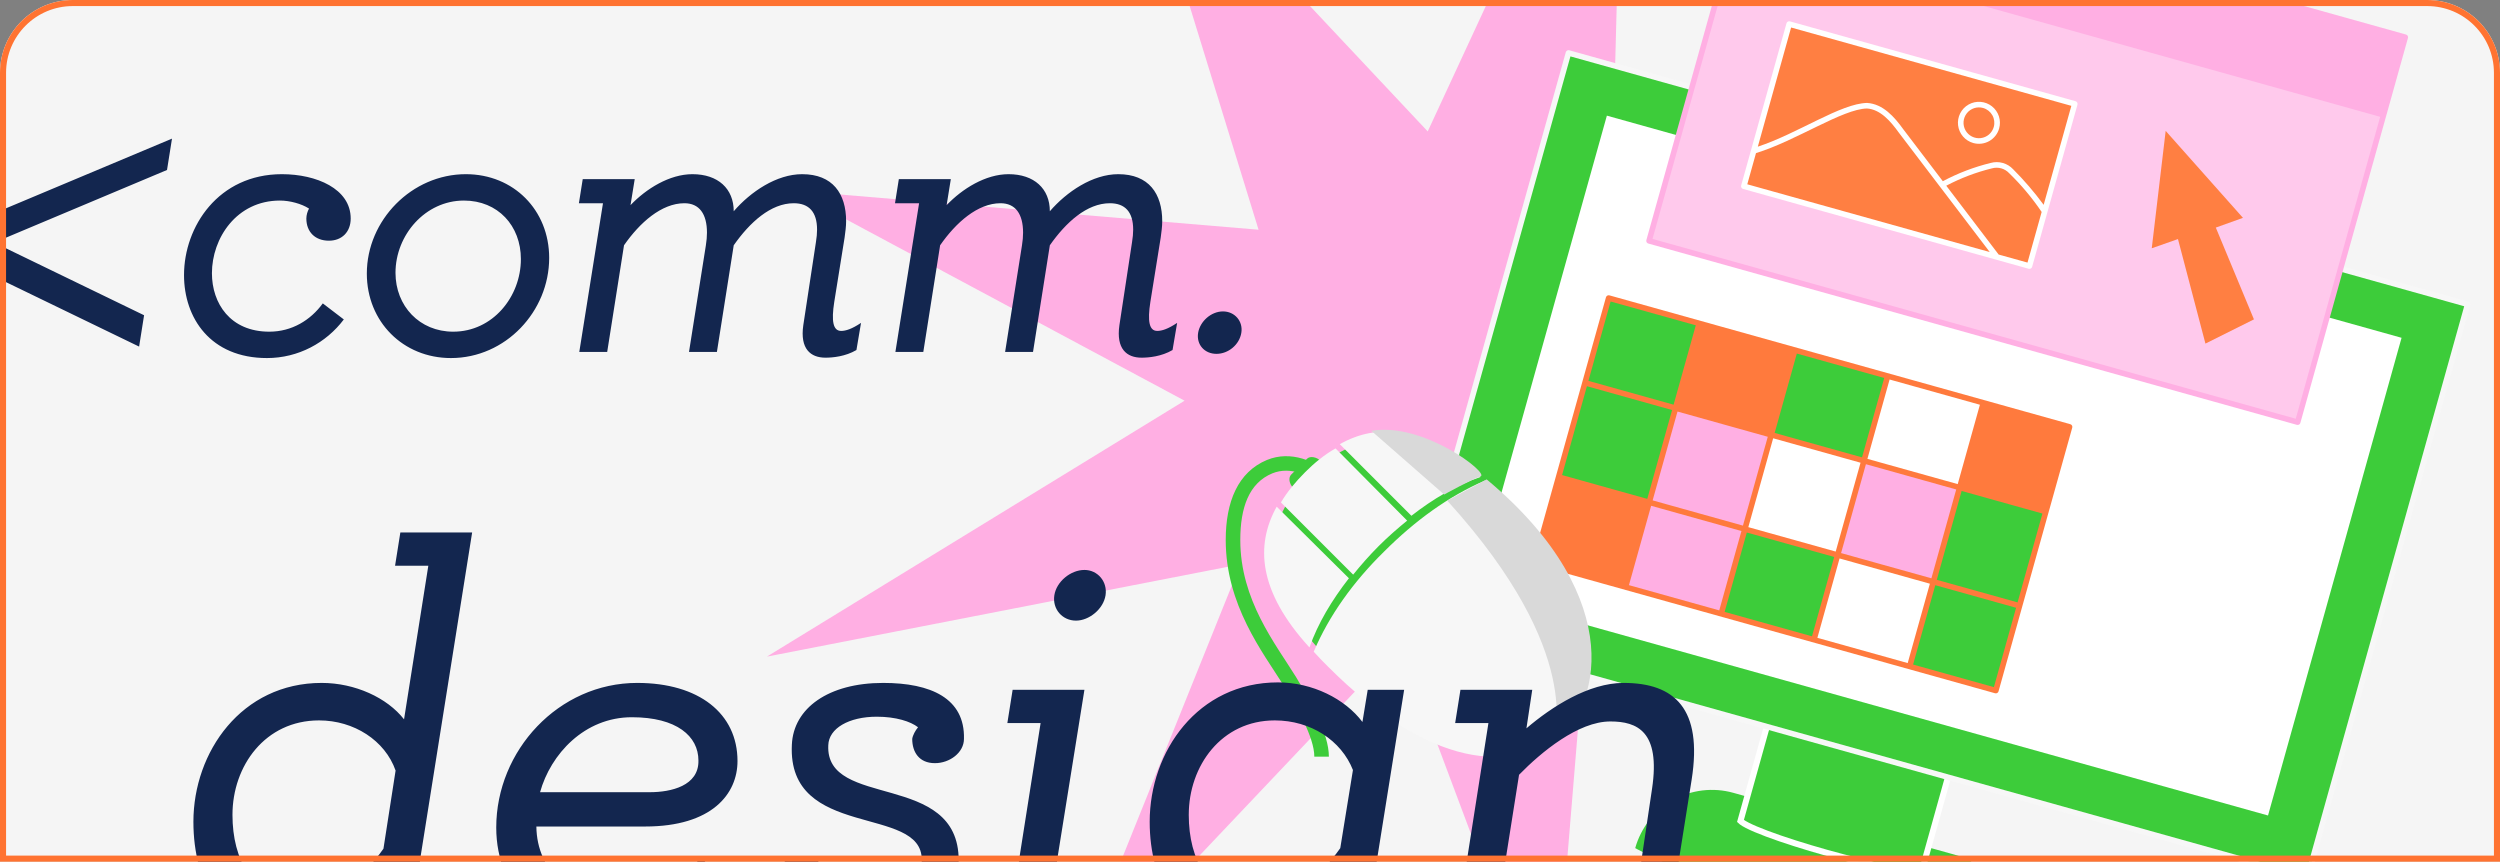 <?xml version="1.0" encoding="UTF-8"?> <svg xmlns="http://www.w3.org/2000/svg" width="412" height="142" viewBox="0 0 412 142" fill="none"><rect x="0" y="0" width="412" height="142" fill="#808080" stroke="none"/><g clip-path="url(#clip0_487_193)"><path d="M0 12C0 5.373 5.373 0 12 0H400C406.627 0 412 5.373 412 12V142H0V12Z" fill="#F5F5F5"></path><path d="M186.377 -30.423L235.288 21.658L267.722 -48.314L265.805 25.015L336.53 -13.908L284.683 46.357L360.606 56.697L283.088 75.699L328.684 130.462L261.767 99.311L255.701 172.874L230.696 106.144L175.806 164.086L204.414 93.002L126.383 108.211L195.218 66.034L130.558 31.393L207.411 37.858L186.377 -30.423Z" fill="#FFAFE3"></path><path d="M331.119 156.995C331.119 156.995 320.866 156.983 300.042 151.162C279.217 145.34 269.485 139.765 269.485 139.765C269.949 138.105 270.735 136.553 271.799 135.196C272.862 133.841 274.183 132.707 275.685 131.861C277.186 131.016 278.84 130.474 280.551 130.268C282.262 130.061 283.997 130.194 285.657 130.658L322.13 140.854C323.783 141.319 325.328 142.105 326.676 143.17C328.024 144.233 329.148 145.554 329.983 147.054C330.819 148.554 331.35 150.204 331.545 151.91C331.739 153.618 331.595 155.345 331.119 156.995Z" fill="#3DCC3A"></path><path d="M321.872 125.079L316.696 143.595C316.594 143.614 316.456 143.63 316.278 143.638C315.952 143.652 315.537 143.637 315.04 143.594C314.047 143.508 312.766 143.311 311.292 143.027C308.345 142.461 304.665 141.559 301.044 140.543C297.423 139.527 293.874 138.402 291.189 137.392C289.845 136.887 288.73 136.415 287.934 136.005C287.535 135.799 287.231 135.616 287.022 135.459C286.929 135.39 286.868 135.335 286.828 135.296L292.017 116.733L321.872 125.079Z" fill="#3DCC3A" stroke="white"></path><path d="M406.666 50.154L258.487 8.73L232.071 103.223L380.25 144.647L406.666 50.154Z" fill="#3DCC3A"></path><path d="M380.125 145.087L231.948 103.664C231.83 103.631 231.73 103.553 231.671 103.446C231.611 103.339 231.596 103.214 231.628 103.096L258.043 8.604C258.077 8.486 258.155 8.387 258.261 8.327C258.368 8.267 258.493 8.252 258.611 8.284L406.789 49.707C406.906 49.74 407.005 49.819 407.065 49.925C407.126 50.032 407.141 50.157 407.108 50.275L380.693 144.768C380.66 144.885 380.582 144.984 380.475 145.044C380.368 145.105 380.243 145.12 380.125 145.087ZM232.639 102.901L379.931 144.076L406.099 50.471L258.807 9.295L232.639 102.901Z" fill="#F7F7F7"></path><path d="M395.778 55.67L264.812 19.059L242.805 97.783L373.77 134.394L395.778 55.67Z" fill="white"></path><path d="M396.388 6.135L289.498 -23.746L271.764 39.691L378.654 69.572L396.388 6.135Z" fill="#FFC9EC"></path><path d="M396.512 5.693L289.621 -24.189C289.503 -24.222 289.378 -24.206 289.272 -24.147C289.165 -24.087 289.087 -23.988 289.055 -23.87L271.32 39.568C271.304 39.626 271.299 39.687 271.306 39.747C271.313 39.807 271.332 39.865 271.362 39.917C271.392 39.97 271.431 40.017 271.479 40.054C271.526 40.091 271.581 40.119 271.639 40.135L378.531 70.017C378.648 70.049 378.774 70.034 378.881 69.975C378.987 69.914 379.065 69.815 379.098 69.697L396.832 6.259C396.865 6.142 396.85 6.016 396.789 5.91C396.729 5.804 396.629 5.726 396.512 5.693ZM272.336 39.372L286.244 -10.379L392.249 19.254L378.341 69.006L272.336 39.372Z" fill="#FFAFE3"></path><path d="M341.923 17.126L294.857 3.969L287.387 30.692L334.452 43.849L341.923 17.126Z" fill="#FF7F42"></path><path d="M354.609 40.915L356.903 21.57L369.638 35.901L365.166 37.507L371.45 52.632L363.456 56.625L358.928 39.397L354.609 40.915Z" fill="#FF7F42"></path><path d="M342.048 16.68L294.981 3.522C294.864 3.49 294.738 3.505 294.632 3.565C294.525 3.625 294.447 3.724 294.414 3.842L286.942 30.569C286.91 30.686 286.925 30.812 286.985 30.918C287.045 31.024 287.144 31.103 287.262 31.136L334.329 44.294C334.446 44.326 334.572 44.311 334.678 44.251C334.784 44.191 334.862 44.091 334.895 43.974L342.366 17.249C342.382 17.191 342.387 17.13 342.38 17.07C342.373 17.01 342.354 16.952 342.325 16.899C342.296 16.846 342.256 16.799 342.208 16.762C342.161 16.724 342.106 16.696 342.048 16.68ZM295.175 4.533L341.357 17.443L336.796 33.757C335.271 31.679 333.59 29.72 331.768 27.896C331.307 27.401 330.718 27.041 330.066 26.857C329.415 26.672 328.725 26.67 328.072 26.85C325.326 27.522 322.674 28.535 320.179 29.864L313.668 21.311C312.189 19.256 310.327 17.134 307.699 16.962C303.359 17.045 296.356 21.965 289.688 24.173L295.175 4.533ZM287.952 30.369L289.388 25.233C296.018 23.186 303.649 17.962 307.675 17.88C309.882 18.025 311.564 19.966 312.924 21.857L327.912 41.54L287.952 30.369ZM329.379 41.95L320.743 30.605C323.136 29.344 325.676 28.381 328.304 27.738C328.797 27.605 329.316 27.607 329.807 27.745C330.298 27.884 330.742 28.153 331.092 28.524C333.098 30.469 334.899 32.616 336.464 34.93L334.132 43.273L329.379 41.95Z" fill="white"></path><path d="M325.198 23.571C324.538 23.387 323.948 23.012 323.502 22.492C323.056 21.973 322.774 21.333 322.692 20.653C322.61 19.974 322.731 19.285 323.041 18.674C323.35 18.063 323.833 17.558 324.43 17.222C325.026 16.886 325.709 16.735 326.391 16.787C327.074 16.839 327.726 17.092 328.264 17.515C328.803 17.937 329.204 18.51 329.417 19.16C329.63 19.811 329.646 20.51 329.461 21.169C329.213 22.053 328.625 22.802 327.826 23.252C327.027 23.702 326.081 23.817 325.198 23.571ZM326.813 17.793C326.329 17.657 325.816 17.668 325.338 17.825C324.861 17.981 324.44 18.275 324.13 18.67C323.82 19.066 323.634 19.544 323.595 20.045C323.557 20.546 323.668 21.047 323.915 21.485C324.161 21.923 324.532 22.278 324.98 22.505C325.428 22.732 325.934 22.821 326.433 22.76C326.932 22.7 327.401 22.493 327.783 22.166C328.164 21.838 328.439 21.405 328.574 20.921C328.755 20.273 328.67 19.579 328.34 18.993C328.01 18.407 327.461 17.975 326.813 17.793Z" fill="white"></path><path d="M323.04 80.413L307.1 75.957L302.801 91.334L318.742 95.79L323.04 80.413Z" fill="#FFAFE3"></path><path d="M340.807 70.357L327.148 66.539L323.309 80.272L336.968 84.09L340.807 70.357Z" fill="#FF7A3D"></path><path d="M295.867 57.75L279.978 53.309L276.132 67.065L292.021 71.507L295.867 57.75Z" fill="#FF7A3D"></path><path d="M291.985 71.559L276.025 67.098L267.778 96.598L283.738 101.06L291.985 71.559Z" fill="#FFAFE3"></path><path d="M279.837 53.291L264.92 49.121L256.7 78.526L271.617 82.696L279.837 53.291Z" fill="#3DCC3A"></path><path d="M337.136 84.319L322.971 80.359L314.771 109.691L328.936 113.651L337.136 84.319Z" fill="#3DCC3A"></path><path d="M302.766 91.313L287.479 87.039L283.577 100.995L298.865 105.268L302.766 91.313Z" fill="#3DCC3A"></path><path d="M310.985 61.91L295.698 57.637L291.797 71.593L307.084 75.866L310.985 61.91Z" fill="#3DCC3A"></path><path d="M341.186 69.908L265.229 48.674C265.112 48.642 264.986 48.657 264.88 48.717C264.774 48.777 264.695 48.877 264.663 48.994L252.515 92.449C252.482 92.566 252.497 92.692 252.557 92.798C252.617 92.904 252.716 92.984 252.833 93.016L328.791 114.25C328.908 114.283 329.034 114.268 329.14 114.208C329.247 114.149 329.325 114.048 329.358 113.931L341.506 70.476C341.539 70.358 341.524 70.232 341.464 70.126C341.404 70.019 341.304 69.941 341.186 69.908ZM261.525 63.649L275.561 67.573L271.468 82.215L257.432 78.29L261.525 63.649ZM276.452 67.822L291.33 71.981L287.237 86.623L272.355 82.462L276.452 67.822ZM306.864 75.372L292.463 71.347L296.119 58.269L310.52 62.294L306.864 75.372ZM311.406 62.542L326.288 66.702L322.632 79.78L307.75 75.62L311.406 62.542ZM306.617 76.257L302.523 90.898L288.123 86.873L292.217 72.229L306.617 76.257ZM291.576 71.099L276.695 66.938L280.351 53.861L295.232 58.021L291.576 71.099ZM286.988 87.513L283.332 100.591L268.45 96.431L272.106 83.353L286.988 87.513ZM287.875 87.761L302.275 91.787L298.619 104.864L284.219 100.839L287.875 87.761ZM303.161 92.034L318.044 96.195L314.388 109.273L299.505 105.112L303.161 92.034ZM303.409 91.147L307.503 76.502L322.386 80.663L318.293 95.304L303.409 91.147ZM323.275 80.911L336.591 84.634L332.497 99.275L319.182 95.553L323.275 80.911ZM336.837 83.751L323.522 80.029L327.178 66.951L340.493 70.673L336.837 83.751ZM279.464 53.613L275.808 66.691L261.771 62.767L265.427 49.689L279.464 53.613ZM257.184 79.178L271.22 83.102L267.564 96.179L253.528 92.255L257.184 79.178ZM315.278 109.518L318.934 96.44L332.25 100.162L328.594 113.24L315.278 109.518Z" fill="#FF7A3D"></path><path d="M271.828 82.846L256.937 78.684L253.044 92.609L267.935 96.771L271.828 82.846Z" fill="#FF7A3D"></path><path d="M219 124.699L216.6 124.699C216.6 121.499 213.7 116.499 211.5 112.899C208.1 107.499 202 99.699 202 88.999C202 82.699 204 77.799 208.8 75.799C212.7 74.199 216.9 75.899 219.6 78.599L217.9 80.299C215.9 78.299 212.7 76.799 209.7 77.999C205.8 79.599 204.4 83.699 204.4 88.999C204.4 98.899 210.2 106.099 213.6 111.599C216 115.599 219 120.899 219 124.699Z" fill="#3DCC3A"></path><path d="M213.2 80.501C212.4 79.701 212.3 78.701 212.8 78.201L215.4 75.601C215.9 75.101 217 75.301 217.7 76.001L213.2 80.501ZM219.1 108.801C206 95.701 208.3 85.901 215.7 78.501C223.1 71.101 232.9 68.801 246 81.801C262.5 98.301 264.4 112.201 257 119.701C249.5 127.101 235.5 125.201 219.1 108.801Z" fill="#3DCC3A"></path><path d="M228.1 90.9C223 95.9 219 101.5 216.5 107.4C217.2 108.2 218 109 218.8 109.8C235.3 126.4 249.7 128 257.5 120.2C265.3 112.4 263.6 98.1 247.1 81.5C246.3 80.7 245.5 79.9 244.7 79.2C238.7 81.8 233.2 85.8 228.1 90.9ZM244 78.6C234.6 70.1 227 69.7 220.8 73.2L232.6 85C236.2 82.2 239.9 80 244 78.6ZM211.1 82.8L223 94.7C224.3 93.1 225.7 91.5 227.2 90C228.7 88.5 230.3 87.1 231.9 85.8L220.1 73.9C218.3 74.9 216.6 76.3 215.1 77.8C213.5 79.4 212.1 81.1 211.1 82.8ZM215.8 106.7C217.2 102.7 219.5 98.9 222.3 95.3L210.4 83.5C206.9 89.8 207.3 97.4 215.8 106.7Z" fill="#F7F7F7"></path><path d="M256.5 121C255.5 121.5 261.677 108 238.5 82.5L245 79C269 99 263 117.75 256.5 121Z" fill="#D9D9D9"></path><path d="M226 71.002L238 81.501C238 81.501 242.5 79 244 78.501C245.5 78.002 234.5 69.5 226 71.002Z" fill="#D9D9D9"></path><path d="M52.579 118.722C43.705 118.722 38.311 126.204 38.311 134.295C38.311 141.69 41.617 147.954 49.099 147.954C54.928 147.954 59.887 144.648 63.193 139.863L65.194 126.987C63.454 122.028 58.321 118.722 52.579 118.722ZM62.932 147.867C59.017 152.304 52.84 154.218 47.533 154.218C36.658 154.218 31.873 145.605 31.873 135.426C31.873 123.942 39.79 112.545 53.014 112.545C58.495 112.545 63.802 114.981 66.586 118.548L70.588 93.231L65.107 93.231L65.977 87.75L77.809 87.75L69.283 141.342C69.109 142.647 68.935 143.778 68.935 144.735C68.935 146.997 69.544 148.215 70.849 148.215C71.893 148.215 73.285 147.78 75.286 146.388L74.329 152.565C71.719 154.044 69.805 154.305 68.152 154.305C64.759 154.305 63.019 151.608 62.932 147.867ZM101.356 148.389C106.228 148.389 111.448 146.127 115.45 141.342L119.713 144.909C114.58 151.608 108.142 154.392 100.312 154.392C89.785 154.392 81.781 147.084 81.781 136.383C81.781 123.681 92.047 112.545 105.01 112.545C115.189 112.545 121.54 117.591 121.54 125.421C121.54 130.815 117.364 136.209 106.315 136.209L88.393 136.209C88.48 143.691 94.309 148.389 101.356 148.389ZM104.14 118.2C96.31 118.2 90.742 124.29 89.002 130.554L107.098 130.554C110.578 130.554 115.189 129.51 115.102 125.334C115.102 121.332 111.535 118.2 104.14 118.2ZM140.678 154.305C132.674 154.305 127.106 151.521 127.193 145.344C127.193 143.169 129.629 141.081 132.152 141.081C134.849 141.081 136.328 142.908 135.98 145.083C135.893 145.692 135.458 146.649 135.023 147.171C136.241 148.128 139.286 148.911 141.548 148.911C150.161 148.911 151.901 145.431 151.901 141.69C151.988 132.555 129.716 138.471 130.499 122.724C130.76 116.721 136.502 112.545 145.55 112.545C153.38 112.545 159.035 115.068 158.861 121.767C158.861 124.029 156.512 125.769 154.076 125.769C151.466 125.769 150.335 123.942 150.335 121.767C150.422 121.158 150.857 120.375 151.292 119.853C150.074 118.896 147.638 118.113 144.506 118.113C139.895 118.113 136.589 120.027 136.502 122.811C135.98 133.425 157.991 126.987 157.991 141.777C157.991 149.52 151.64 154.305 140.678 154.305ZM177.322 102.279C175.06 102.279 173.407 100.365 173.755 98.103C174.103 95.841 176.452 93.927 178.714 93.927C180.889 93.927 182.542 95.841 182.194 98.103C181.846 100.365 179.497 102.279 177.322 102.279ZM168.013 141.255L171.493 119.157L166.012 119.157L166.882 113.676L178.714 113.676L174.277 141.342C173.494 146.388 174.973 147.954 177.148 147.954C178.888 147.954 181.063 146.91 182.803 145.779L181.846 151.956C179.149 153.348 176.887 154.044 174.886 154.044C169.492 154.044 166.621 150.303 168.013 141.255ZM205.129 154.131C194.254 154.131 189.469 145.431 189.469 135.426C189.469 123.855 197.386 112.458 210.61 112.458C216.265 112.458 221.659 115.155 224.53 118.983L225.4 113.676L231.403 113.676L224.965 153.957C222.79 167.703 212.785 173.88 202.084 173.88C195.646 173.88 191.905 171.618 186.163 167.094L190.426 161.961C195.211 166.05 197.995 167.964 203.041 167.964C210.349 167.964 217.048 163.875 218.527 154.479L219.571 148.215C215.569 151.869 210.697 154.131 205.129 154.131ZM210.088 118.722C201.301 118.722 195.907 126.204 195.907 134.295C195.907 141.69 199.213 147.954 206.608 147.954C212.524 147.954 217.483 144.648 220.876 139.776L222.964 126.9C221.05 122.028 216.004 118.722 210.088 118.722ZM278.788 128.466L276.7 141.603C276.004 146.04 276.439 148.215 278.266 148.215C279.31 148.215 280.702 147.78 282.877 146.388L281.746 152.565C279.31 154.044 276.352 154.305 274.699 154.305C271.306 154.305 268.957 152.304 269.74 146.91L272.263 129.945C273.655 120.549 269.827 118.896 265.39 118.896C260.083 118.896 253.993 123.942 250.339 127.683L246.337 153L239.986 153L245.293 119.157L239.812 119.157L240.682 113.676L252.514 113.676L251.557 120.027C255.733 116.46 261.823 112.545 267.565 112.545C276.004 112.545 280.615 116.808 278.788 128.466Z" fill="#13264F"></path><path d="M27.525 28.012L-0.951 39.982L23.745 51.952L22.926 57.118L-9.078 41.62L-8.574 38.344L28.344 22.846L27.525 28.012ZM43.998 59.008C34.674 59.008 30.327 52.393 30.327 45.337C30.327 37.336 35.997 28.705 46.455 28.705C52.125 28.705 57.795 31.099 57.795 36.013C57.795 38.218 56.346 39.667 54.204 39.667C51.936 39.667 50.487 38.218 50.487 36.013C50.487 35.446 50.676 34.816 50.928 34.375C49.668 33.556 47.715 33.052 46.14 33.052C38.958 33.052 34.926 39.289 34.926 45.022C34.926 49.999 37.95 54.661 44.376 54.661C48.093 54.661 51.18 52.771 53.196 49.999L56.661 52.645C53.763 56.488 49.164 59.008 43.998 59.008ZM65.178 44.959C65.178 50.44 69.147 54.661 74.691 54.661C81.18 54.661 85.842 48.928 85.842 42.691C85.842 37.21 82.062 33.052 76.455 33.052C70.092 33.052 65.178 38.722 65.178 44.959ZM90.504 42.502C90.504 51.322 83.322 59.008 74.313 59.008C66.438 59.008 60.453 53.023 60.453 45.085C60.453 36.265 67.887 28.705 76.77 28.705C84.645 28.705 90.504 34.627 90.504 42.502ZM139.188 39.163L137.487 49.747C136.983 52.96 137.298 54.535 138.621 54.535C139.377 54.535 140.385 54.22 141.897 53.212L141.141 57.685C139.314 58.756 137.235 58.945 136.038 58.945C133.581 58.945 131.817 57.496 132.384 53.59L134.463 39.919C134.589 39.163 134.652 38.47 134.652 37.84C134.652 34.942 133.329 33.493 130.809 33.493C127.029 33.493 123.564 36.643 120.918 40.423L118.146 58L113.547 58L116.319 40.486C116.445 39.73 116.508 38.974 116.508 38.344C116.508 35.257 115.248 33.493 112.791 33.493C109.011 33.493 105.42 36.706 102.837 40.423L100.065 58L95.466 58L99.372 33.493L95.403 33.493L96.033 29.524L104.601 29.524L103.908 33.808C106.491 31.099 110.334 28.705 114.114 28.705C118.335 28.705 120.918 31.099 120.918 34.816C123.69 31.603 127.974 28.705 132.195 28.705C137.235 28.705 139.44 31.918 139.44 36.454C139.44 37.336 139.314 38.218 139.188 39.163ZM191.283 39.163L189.582 49.747C189.078 52.96 189.393 54.535 190.716 54.535C191.472 54.535 192.48 54.22 193.992 53.212L193.236 57.685C191.409 58.756 189.33 58.945 188.133 58.945C185.676 58.945 183.912 57.496 184.479 53.59L186.558 39.919C186.684 39.163 186.747 38.47 186.747 37.84C186.747 34.942 185.424 33.493 182.904 33.493C179.124 33.493 175.659 36.643 173.013 40.423L170.241 58L165.642 58L168.414 40.486C168.54 39.73 168.603 38.974 168.603 38.344C168.603 35.257 167.343 33.493 164.886 33.493C161.106 33.493 157.515 36.706 154.932 40.423L152.16 58L147.561 58L151.467 33.493L147.498 33.493L148.128 29.524L156.696 29.524L156.003 33.808C158.586 31.099 162.429 28.705 166.209 28.705C170.43 28.705 173.013 31.099 173.013 34.816C175.785 31.603 180.069 28.705 184.29 28.705C189.33 28.705 191.535 31.918 191.535 36.454C191.535 37.336 191.409 38.218 191.283 39.163ZM197.451 54.85C197.766 52.96 199.593 51.322 201.546 51.322C203.499 51.322 204.885 52.96 204.57 54.85C204.255 56.803 202.428 58.315 200.475 58.315C198.522 58.315 197.136 56.803 197.451 54.85Z" fill="#13264F"></path></g><path d="M12 0.5H400C406.351 0.5 411.5 5.649 411.5 12V141.5H0.5V12C0.5 5.649 5.649 0.5 12 0.5Z" stroke="#FF7331"></path><defs><clipPath id="clip0_487_193"><path d="M0 12C0 5.373 5.373 0 12 0H400C406.627 0 412 5.373 412 12V142H0V12Z" fill="white"></path></clipPath></defs></svg> 